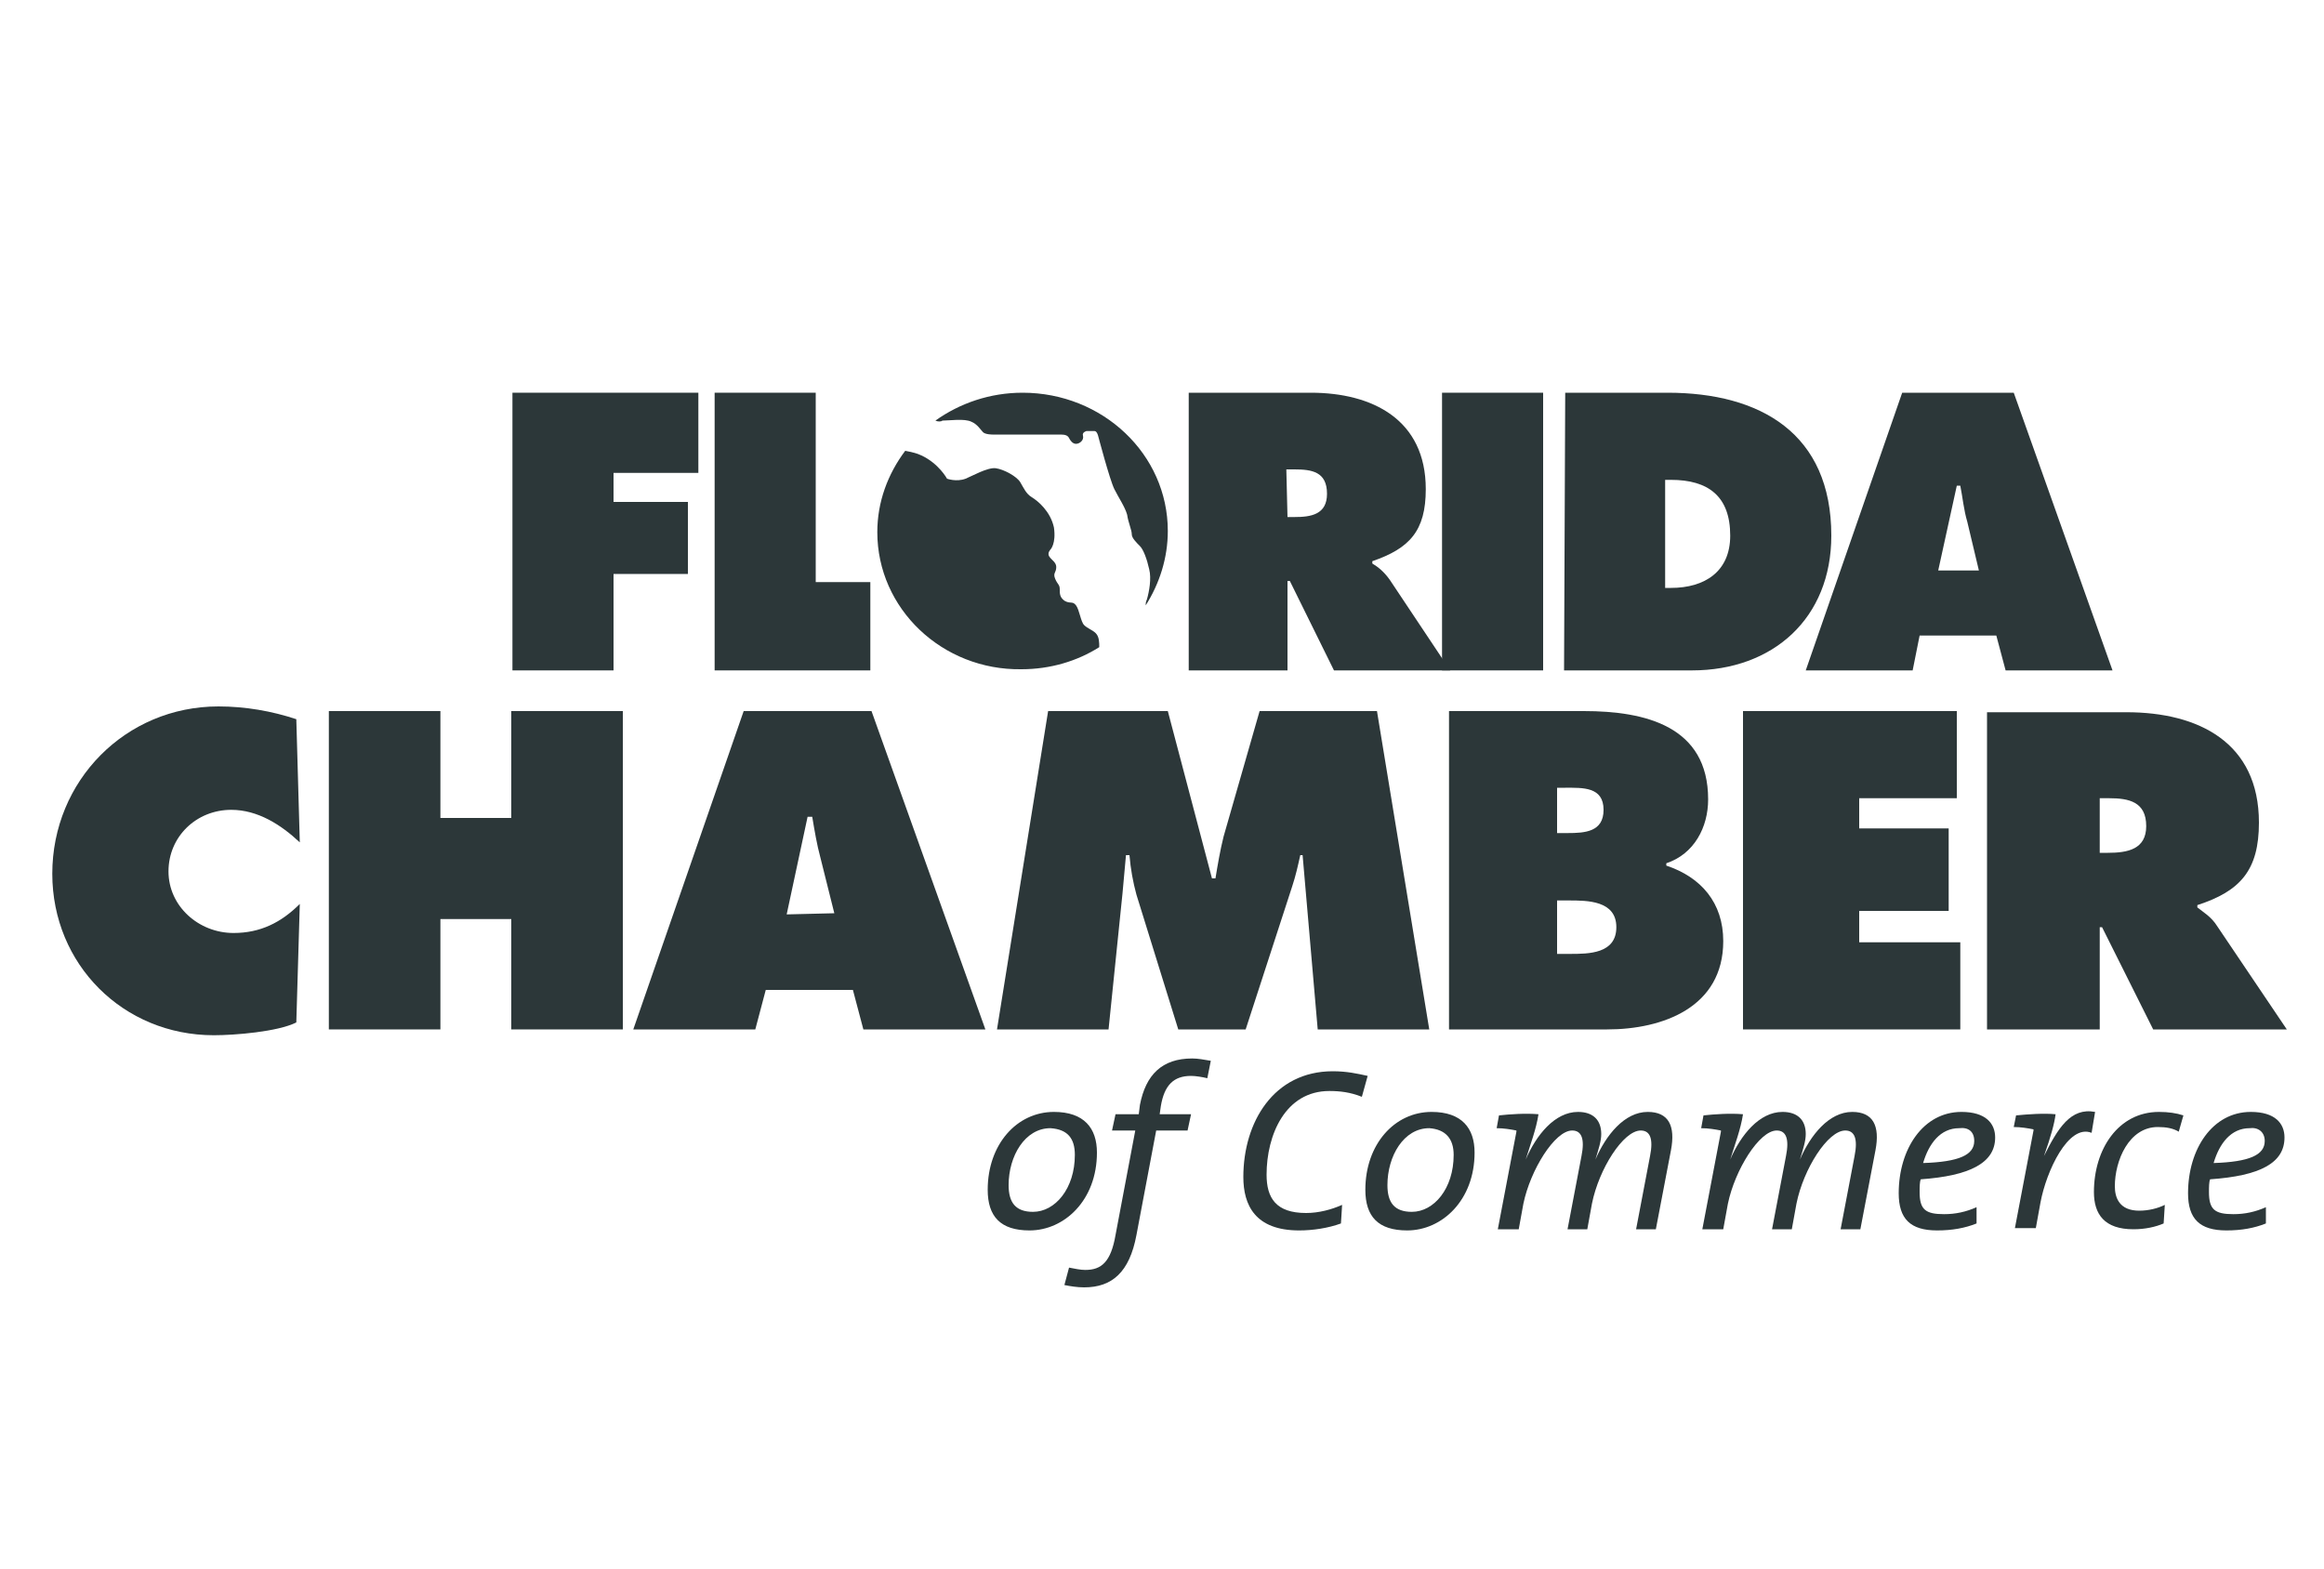 <?xml version="1.0" encoding="utf-8"?>
<!-- Generator: Adobe Illustrator 19.2.1, SVG Export Plug-In . SVG Version: 6.00 Build 0)  -->
<svg version="1.1" id="Layer_1" xmlns="http://www.w3.org/2000/svg" xmlns:xlink="http://www.w3.org/1999/xlink" x="0px" y="0px"
	 viewBox="0 0 200 135" style="enable-background:new 0 0 200 135;" xml:space="preserve">
<style type="text/css">
	.st0{fill:#2C3739;}
</style>
<g id="fl_chamber">
	<path class="st0" d="M75.5,45.8c0-2.6,0.9-5,2.4-7c0.5,0.1,1,0.2,1.4,0.4c1.5,0.7,2.2,2,2.2,2s0.8,0.3,1.6,0c0.5-0.2,1.9-1,2.6-0.9
		s1.8,0.7,2.1,1.2c0.3,0.5,0.5,1,1,1.3s1.6,1.2,1.9,2.6c0.2,1.4-0.3,1.9-0.3,1.9s-0.3,0.3-0.1,0.6c0.2,0.3,0.6,0.5,0.6,0.9
		c0,0.5-0.3,0.5-0.1,1c0.2,0.5,0.4,0.5,0.4,0.9s0,0.7,0.4,1c0.5,0.3,0.7,0,1,0.4s0.4,1.4,0.7,1.7c0.3,0.3,0.7,0.4,1,0.7
		s0.3,0.8,0.3,1.2c-1.9,1.2-4.2,1.9-6.7,1.9C81.1,57.7,75.5,52.4,75.5,45.8"/>
	<path class="st0" d="M80.5,36.2c2.1-1.5,4.7-2.4,7.5-2.4c6.9,0,12.5,5.3,12.5,11.9c0,2.3-0.7,4.5-1.9,6.4c0-0.2,0-0.3,0.1-0.5
		c0.2-0.7,0.4-1.8,0.2-2.6c-0.2-0.9-0.5-1.7-0.8-2s-0.7-0.7-0.7-1c0-0.4-0.3-1-0.4-1.7c-0.2-0.7-0.7-1.4-1.1-2.2s-1.4-4.6-1.4-4.6
		s-0.1-0.4-0.3-0.4c-0.3,0-0.7,0-0.7,0s-0.4,0.1-0.3,0.4c0.1,0.4-0.3,0.7-0.6,0.7c-0.3,0-0.5-0.3-0.6-0.5s-0.3-0.3-0.7-0.3
		c-0.3,0-5.9,0-5.9,0s-0.6,0-0.8-0.2c-0.2-0.2-0.5-0.7-1-0.9c-0.6-0.3-1.9-0.1-2.5-0.1C81,36.3,80.7,36.3,80.5,36.2"/>
	<path class="st0" d="M94.4,99.2c0-2.1-1.1-3.5-3.7-3.5c-3.2,0-5.7,2.8-5.7,6.7c0,2.3,1.1,3.5,3.6,3.5
		C91.6,105.9,94.4,103.3,94.4,99.2 M92.5,99.4c0,2.9-1.7,4.9-3.6,4.9c-1.5,0-2.1-0.8-2.1-2.3c0-2.5,1.4-4.9,3.6-4.9
		C91.9,97.2,92.5,98,92.5,99.4"/>
	<path class="st0" d="M104.2,91.3c-0.6-0.1-1.1-0.2-1.6-0.2c-2.6,0-4,1.4-4.5,4L98,95.9h-2l-0.3,1.4h2l-1.7,9c-0.4,2.3-1.2,3-2.6,3
		c-0.4,0-0.9-0.1-1.4-0.2l-0.4,1.5c0.5,0.1,1.1,0.2,1.7,0.2c2.4,0,3.9-1.3,4.5-4.5l1.7-9h2.7l0.3-1.4h-2.7l0.1-0.7
		c0.3-1.8,1.1-2.6,2.6-2.6c0.4,0,1,0.1,1.4,0.2L104.2,91.3z"/>
	<path class="st0" d="M117.7,92.6c-0.9-0.2-1.8-0.4-3-0.4c-5.1,0-7.7,4.4-7.7,9.1c0,2.4,1,4.6,4.8,4.6c1.2,0,2.5-0.2,3.6-0.6
		l0.1-1.6c-0.9,0.4-2,0.7-3.1,0.7c-2.6,0-3.4-1.3-3.4-3.3c0-3.4,1.6-7.2,5.4-7.2c0.9,0,1.8,0.1,2.8,0.5L117.7,92.6z"/>
	<path class="st0" d="M126.9,99.2c0-2.1-1.1-3.5-3.7-3.5c-3.2,0-5.7,2.8-5.7,6.7c0,2.3,1.1,3.5,3.6,3.5
		C124.1,105.9,126.9,103.3,126.9,99.2 M125.1,99.4c0,2.9-1.7,4.9-3.6,4.9c-1.5,0-2.1-0.8-2.1-2.3c0-2.5,1.4-4.9,3.6-4.9
		C124.4,97.2,125.1,98,125.1,99.4"/>
	<path class="st0" d="M143.8,99c0.4-2.1-0.2-3.3-2-3.3c-2,0-3.6,2-4.5,4.1l0,0c0.3-1,0.5-1.6,0.5-2.2c0-1.2-0.7-1.9-2-1.9
		c-2,0-3.6,2-4.5,4.1l0,0c0.4-1.3,0.9-2.6,1.1-3.9c-1.1-0.1-2.5,0-3.4,0.1l-0.2,1.1c0.6,0,1.2,0.1,1.7,0.2v0.1l-1.6,8.4h1.8l0.4-2.2
		c0.6-2.9,2.7-6.3,4.2-6.3c0.8,0,1.1,0.7,0.8,2.2l-1.2,6.3h1.7l0.4-2.2c0.6-3,2.7-6.3,4.2-6.3c0.8,0,1.1,0.7,0.8,2.2l-1.2,6.3h1.7
		L143.8,99z"/>
	<path class="st0" d="M161.4,99c0.4-2.1-0.2-3.3-2-3.3c-2,0-3.6,2-4.5,4.1l0,0c0.3-1,0.5-1.6,0.5-2.2c0-1.2-0.7-1.9-2-1.9
		c-2,0-3.6,2-4.5,4.1l0,0c0.4-1.3,0.9-2.6,1.1-3.9c-1.1-0.1-2.5,0-3.4,0.1l-0.2,1.1c0.6,0,1.2,0.1,1.7,0.2v0.1l-1.6,8.4h1.8l0.4-2.2
		c0.6-2.9,2.7-6.3,4.2-6.3c0.8,0,1.1,0.7,0.8,2.2l-1.2,6.3h1.7l0.4-2.2c0.6-3,2.7-6.3,4.2-6.3c0.8,0,1.1,0.7,0.8,2.2l-1.2,6.3h1.7
		L161.4,99z"/>
	<path class="st0" d="M171.7,97.9c0-1.2-0.8-2.2-2.9-2.2c-3.3,0-5.4,3.2-5.4,7c0,2.2,1,3.2,3.3,3.2c1.3,0,2.4-0.2,3.4-0.6v-1.4
		c-0.9,0.4-1.8,0.6-2.8,0.6c-1.6,0-2.1-0.4-2.1-1.9c0-0.4,0-0.9,0.1-1.1C169.5,101.2,171.7,100.1,171.7,97.9 M169.9,98.2
		c0,1.2-1.3,1.8-4.4,1.9c0.5-1.7,1.5-3,3.1-3C169.4,97,169.9,97.4,169.9,98.2"/>
	<path class="st0" d="M180.3,95.7c-2.1-0.4-3.2,1.4-4.4,3.8l0,0c0.6-1.7,0.9-2.8,1-3.6c-1-0.1-2.4,0-3.4,0.1l-0.2,1
		c0.6,0,1.2,0.1,1.7,0.2v0.1l-1.6,8.4h1.8l0.4-2.2c0.5-2.7,2.4-6.8,4.4-6L180.3,95.7z"/>
	<path class="st0" d="M187.9,96c-0.6-0.2-1.3-0.3-2.1-0.3c-3.5,0-5.6,3.2-5.6,6.9c0,1.9,0.9,3.2,3.4,3.2c1,0,1.9-0.2,2.6-0.5
		l0.1-1.6c-0.6,0.3-1.4,0.5-2.2,0.5c-1.7,0-2.1-1.1-2.1-2.1c0-2.2,1.2-5.1,3.7-5.1c0.7,0,1.3,0.1,1.8,0.4L187.9,96z"/>
	<path class="st0" d="M196.6,97.9c0-1.2-0.8-2.2-2.9-2.2c-3.3,0-5.4,3.2-5.4,7c0,2.2,1,3.2,3.3,3.2c1.3,0,2.4-0.2,3.4-0.6v-1.4
		c-0.9,0.4-1.8,0.6-2.8,0.6c-1.6,0-2.1-0.4-2.1-1.9c0-0.4,0-0.9,0.1-1.1C194.5,101.2,196.6,100.1,196.6,97.9 M194.9,98.2
		c0,1.2-1.3,1.8-4.4,1.9c0.5-1.7,1.5-3,3.1-3C194.3,97,194.9,97.4,194.9,98.2"/>
	<path class="st0" d="M25.5,61.9c-2.1-0.7-4.4-1.1-6.7-1.1c-8,0-14.3,6.4-14.3,14.4c0,7.8,6.1,13.9,13.9,13.9c1.8,0,5.5-0.3,7.1-1.1
		l0.3-10.2c-1.6,1.6-3.4,2.5-5.7,2.5c-3,0-5.6-2.3-5.6-5.3s2.4-5.3,5.4-5.3c2.3,0,4.3,1.3,5.9,2.8L25.5,61.9z"/>
	<polygon class="st0" points="28.3,88.6 37.9,88.6 37.9,79.1 44,79.1 44,88.6 53.6,88.6 53.6,61.2 44,61.2 44,70.4 37.9,70.4 
		37.9,61.2 28.3,61.2 	"/>
	<path class="st0" d="M65.9,85.2h7.5l0.9,3.4h10.5L75,61.2H64l-9.5,27.4H65L65.9,85.2z M67.7,78.7l1.8-8.4h0.4
		c0.2,1.2,0.4,2.4,0.7,3.5l1.2,4.8L67.7,78.7L67.7,78.7z"/>
	<path class="st0" d="M85.8,88.6h9.6l1.2-11.7c0.1-1.1,0.2-2.2,0.3-3.3h0.3c0.1,1.2,0.3,2.3,0.6,3.4l3.6,11.6h5.8l4-12.3
		c0.3-0.9,0.5-1.8,0.7-2.7h0.2l1.3,15h9.6l-4.5-27.4h-10.1L105.3,72c-0.3,1.2-0.5,2.4-0.7,3.6h-0.3l-3.8-14.4H90.2L85.8,88.6z"/>
	<path class="st0" d="M124.7,88.6h13.6c4.8,0,10-1.9,10-7.6c0-3.3-1.9-5.5-4.9-6.5v-0.2c2.4-0.8,3.6-3.1,3.6-5.5
		c0-6.3-5.4-7.6-10.7-7.6h-11.6L124.7,88.6L124.7,88.6z M134,71.7v-3.9h0.7c1.5,0,3.3-0.1,3.3,1.9c0,1.9-1.6,2-3.1,2H134z M134,77.5
		h1c1.6,0,4.1,0,4.1,2.3s-2.4,2.3-4,2.3H134V77.5z"/>
	<polygon class="st0" points="150,88.6 168.7,88.6 168.7,81.1 160,81.1 160,78.4 167.7,78.4 167.7,71.3 160,71.3 160,68.7 
		168.4,68.7 168.4,61.2 150,61.2 	"/>
	<path class="st0" d="M171,88.6h9.7v-8.8h0.2l4.4,8.8h11.5l-6-8.9c-0.5-0.8-1.2-1.2-1.7-1.6v-0.2c3.7-1.2,5.3-3,5.3-7.1
		c0-6.9-5.2-9.5-11.4-9.5h-12V88.6z M180.7,68.7h0.8c1.7,0,3.2,0.3,3.2,2.4c0,2-1.6,2.3-3.3,2.3h-0.7V68.7z"/>
	<polygon class="st0" points="44.1,57.7 52.8,57.7 52.8,49.4 59.2,49.4 59.2,43.2 52.8,43.2 52.8,40.7 60.1,40.7 60.1,33.8 
		44.1,33.8 	"/>
	<polygon class="st0" points="61.5,57.7 74.9,57.7 74.9,50.1 70.2,50.1 70.2,33.8 61.5,33.8 	"/>
	<path class="st0" d="M102.3,57.7h8.5V50h0.2l3.8,7.7h10l-5.2-7.8c-0.5-0.7-1-1.1-1.5-1.4v-0.2c3.2-1.1,4.6-2.6,4.6-6.2
		c0-6-4.6-8.3-9.9-8.3h-10.5V57.7z M110.7,40.4h0.7c1.5,0,2.8,0.2,2.8,2.1c0,1.8-1.4,2-2.8,2h-0.6L110.7,40.4L110.7,40.4z"/>
	<rect x="124.1" y="33.8" class="st0" width="8.7" height="23.9"/>
	<path class="st0" d="M134.6,57.7h11c7,0,12-4.5,12-11.6c0-8.8-6.1-12.3-14.1-12.3h-8.8L134.6,57.7L134.6,57.7z M143.3,41.3h0.5
		c3.2,0,5.1,1.4,5.1,4.8c0,3.1-2.2,4.5-5.1,4.5h-0.5V41.3z"/>
	<path class="st0" d="M165.2,54.7h6.6l0.8,3h9.2l-8.5-23.9h-9.6l-8.3,23.9h9.2L165.2,54.7z M166.8,49.1l1.6-7.3h0.3
		c0.2,1,0.3,2.1,0.6,3.1l1,4.2H166.8z"/>
</g>
</svg>
